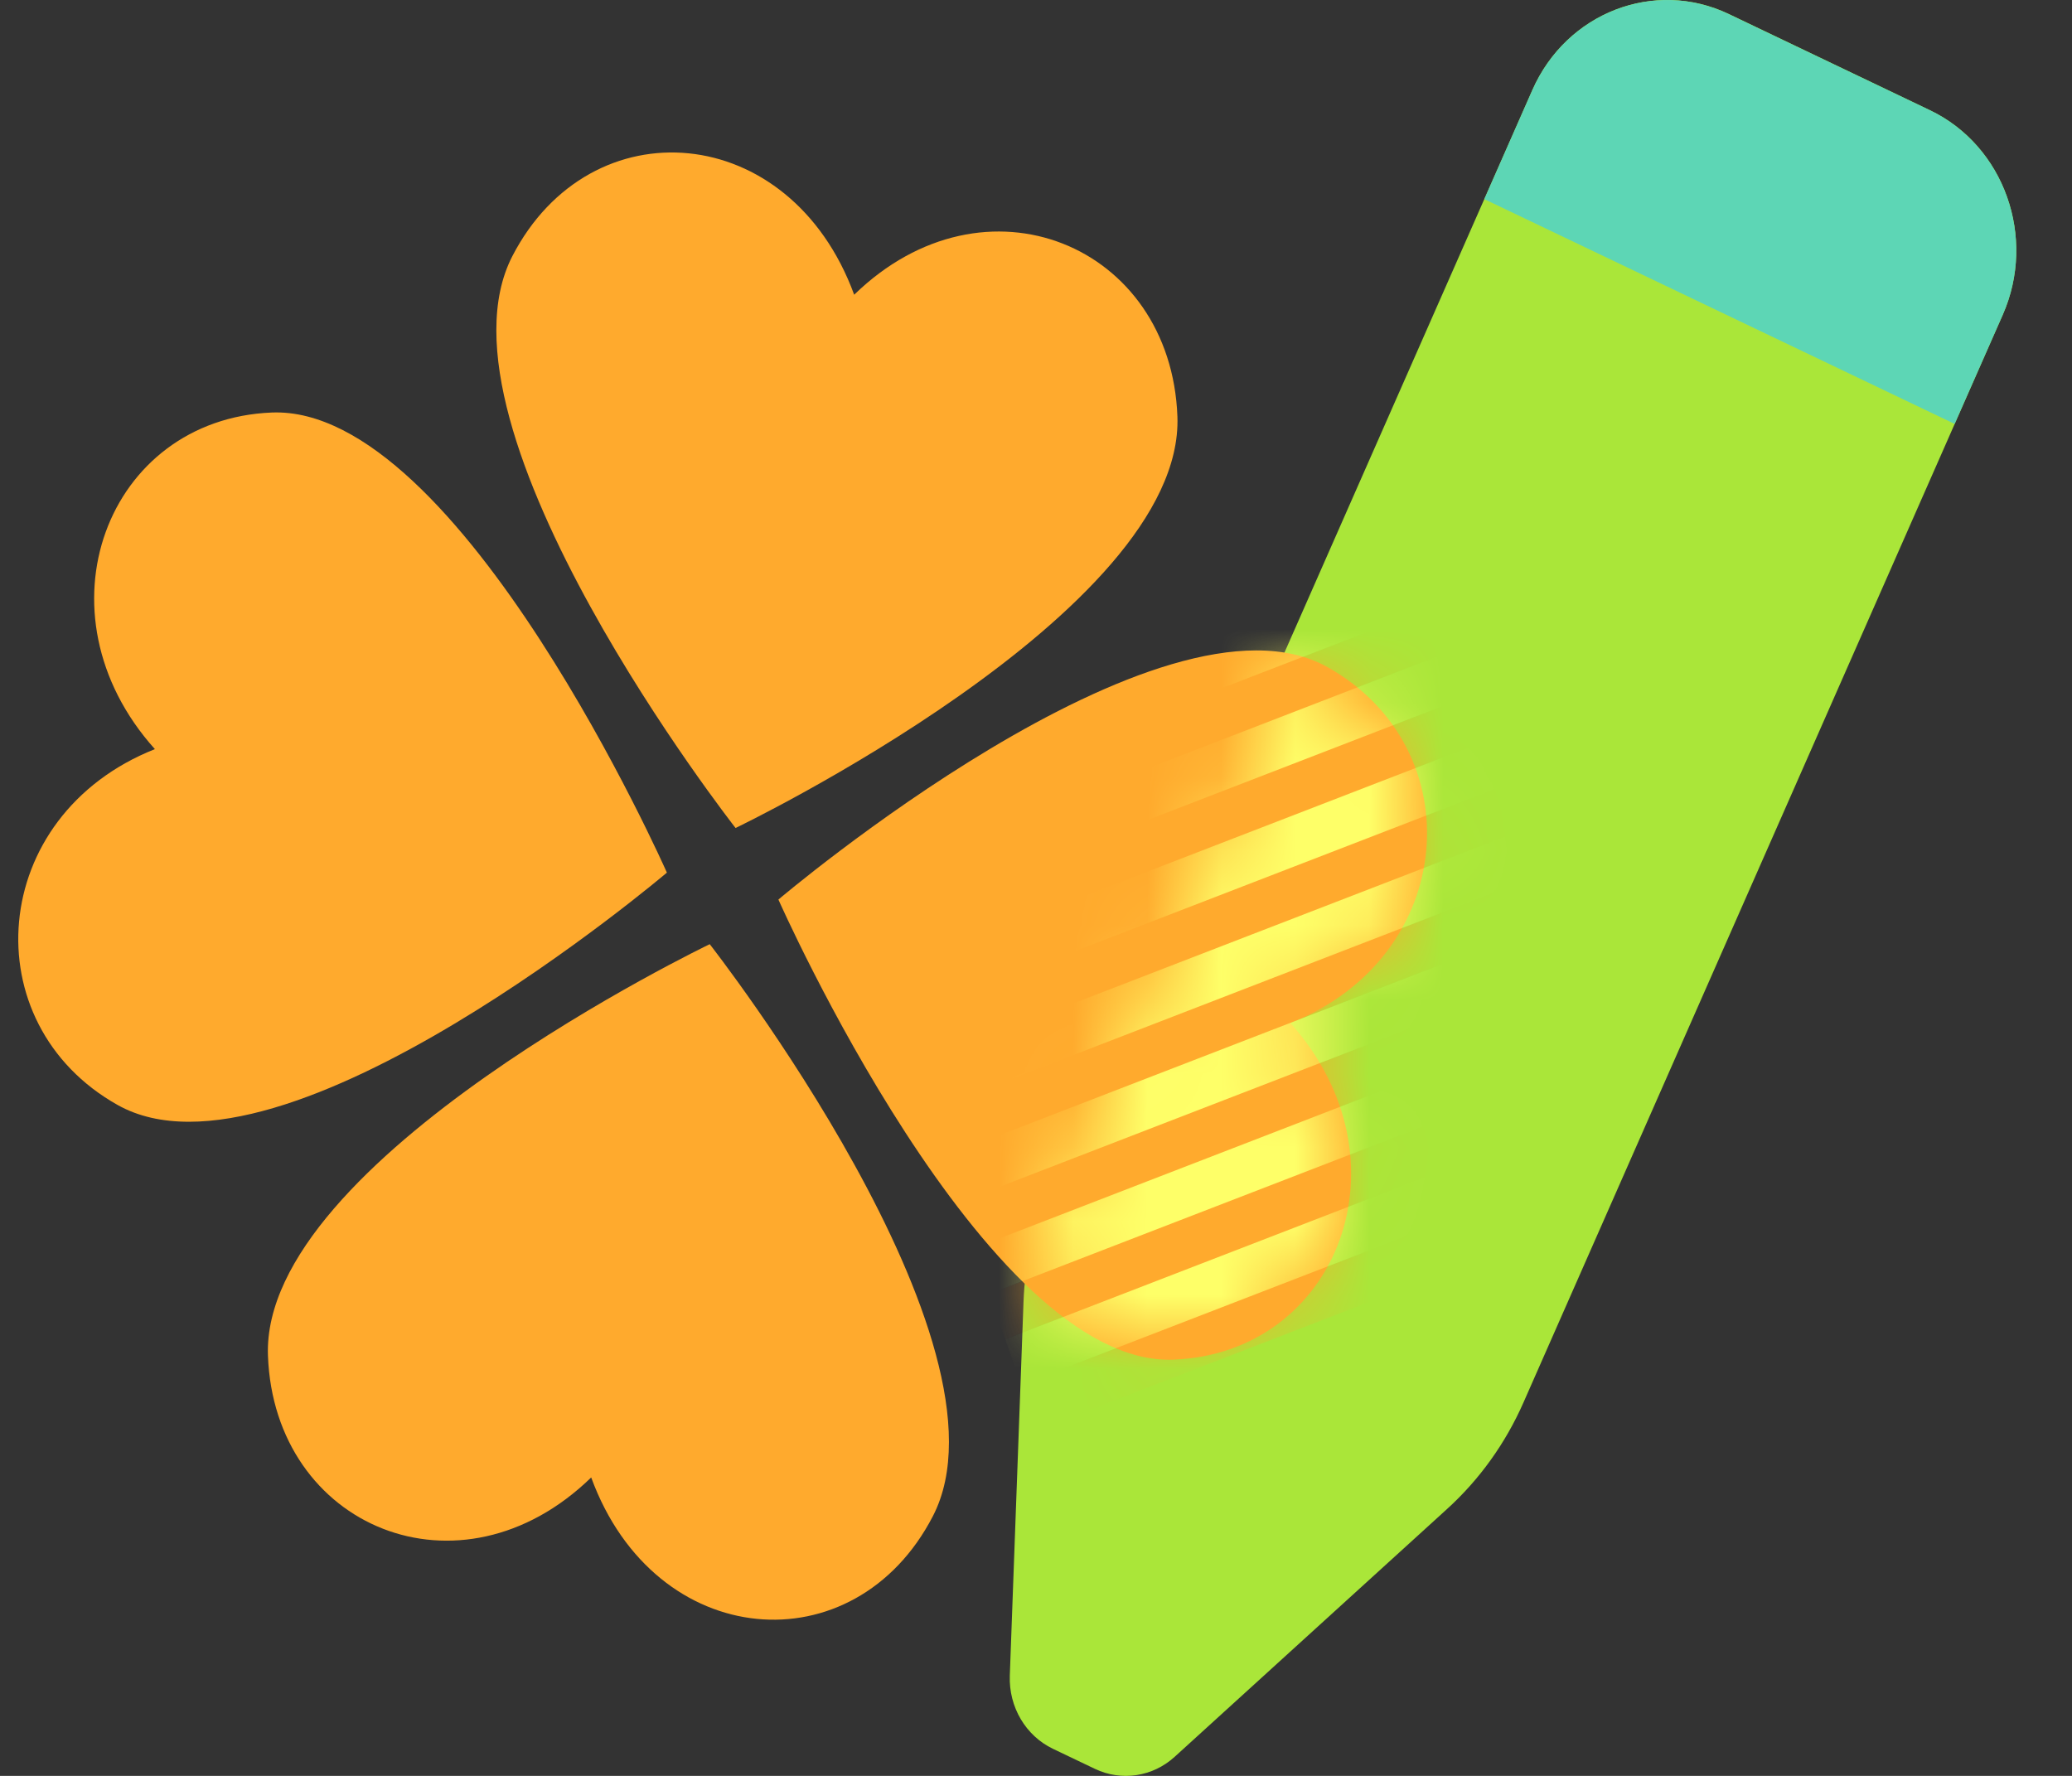 <svg width="28" height="24" viewBox="0 0 28 24" fill="none" xmlns="http://www.w3.org/2000/svg">
<rect x="0" y="0" width="28" height="24" fill="#333333" stroke="none"/>
<g clip-path="url(#clip0_797_7994)">
<path d="M27.064 4.255L20.587 18.955C20.344 19.506 19.992 19.997 19.553 20.395L15.873 23.743C15.576 24.013 15.154 24.076 14.796 23.905L14.229 23.634C13.861 23.458 13.631 23.069 13.646 22.646L13.831 17.602C13.851 17.041 13.977 16.489 14.203 15.978L20.708 1.216C21.169 0.169 22.358 -0.29 23.364 0.19L26.079 1.489C27.085 1.969 27.525 3.208 27.064 4.255Z" fill="#AAE639"/>
<path d="M27.064 4.255L26.414 5.729L20.058 2.691L20.708 1.216C21.169 0.17 22.358 -0.29 23.363 0.191L26.079 1.489C27.084 1.969 27.526 3.208 27.064 4.255Z" fill="#5DD6B5"/>
<path d="M15.858 18.375C18.084 18.286 19.091 15.67 17.438 13.826C19.702 12.927 19.901 10.115 17.94 9.016C15.697 7.759 10.519 12.157 10.519 12.157C10.519 12.157 13.313 18.477 15.858 18.375Z" fill="#FFAA2D"/>
<path d="M15.911 5.629C15.825 3.311 13.313 2.261 11.543 3.983C10.679 1.626 7.98 1.418 6.924 3.461C5.718 5.797 9.94 11.19 9.94 11.19C9.94 11.19 16.008 8.28 15.911 5.629Z" fill="#FFAA2D"/>
<mask id="mask0_797_7994" style="mask-type:luminance" maskUnits="userSpaceOnUse" x="13" y="8" width="7" height="11">
<mask id="mask1_797_7994" style="mask-type:luminance" maskUnits="userSpaceOnUse" x="13" y="8" width="7" height="11">
<path d="M17.438 13.826C19.091 15.67 18.083 18.286 15.859 18.375C15.188 18.402 14.498 17.982 13.849 17.349C13.892 16.876 14.012 16.412 14.203 15.979L17.358 8.82C17.567 8.854 17.763 8.918 17.94 9.017C19.901 10.116 19.702 12.927 17.439 13.827L17.438 13.826Z" fill="white"/>
</mask>
<g mask="url(#mask1_797_7994)">
<path d="M17.438 13.826C19.091 15.67 18.083 18.286 15.859 18.375C15.188 18.402 14.498 17.982 13.849 17.349C13.892 16.876 14.012 16.412 14.203 15.979L17.358 8.82C17.567 8.854 17.763 8.918 17.94 9.017C19.901 10.116 19.702 12.927 17.439 13.827L17.438 13.826Z" fill="white"/>
</g>
</mask>
<g mask="url(#mask0_797_7994)">
<path d="M23.202 15.082L13.802 18.714L14.021 19.327L23.421 15.695L23.202 15.082Z" fill="#FFAA2D"/>
<path d="M22.766 13.856L13.366 17.487L13.585 18.101L22.985 14.469L22.766 13.856Z" fill="#FFAA2D"/>
<path d="M22.329 12.63L12.929 16.262L13.148 16.875L22.547 13.243L22.329 12.63Z" fill="#FFAA2D"/>
<path d="M21.893 11.404L12.493 15.035L12.711 15.649L22.111 12.017L21.893 11.404Z" fill="#FFAA2D"/>
<path d="M21.456 10.178L12.056 13.809L12.274 14.422L21.674 10.791L21.456 10.178Z" fill="#FFAA2D"/>
<path d="M21.019 8.953L11.619 12.584L11.838 13.197L21.237 9.566L21.019 8.953Z" fill="#FFAA2D"/>
<path d="M20.582 7.727L11.183 11.358L11.401 11.971L20.801 8.34L20.582 7.727Z" fill="#FFAA2D"/>
<path d="M22.984 14.469L13.584 18.101L13.802 18.714L23.202 15.082L22.984 14.469Z" fill="#FEFF68"/>
<path d="M22.547 13.243L13.148 16.875L13.366 17.488L22.766 13.856L22.547 13.243Z" fill="#FEFF68"/>
<path d="M22.111 12.018L12.711 15.649L12.93 16.262L22.33 12.631L22.111 12.018Z" fill="#FEFF68"/>
<path d="M21.674 10.791L12.274 14.422L12.492 15.036L21.892 11.404L21.674 10.791Z" fill="#FEFF68"/>
<path d="M21.238 9.565L11.838 13.196L12.056 13.809L21.456 10.178L21.238 9.565Z" fill="#FEFF68"/>
<path d="M20.801 8.34L11.401 11.971L11.62 12.584L21.02 8.953L20.801 8.34Z" fill="#FEFF68"/>
<path d="M20.364 7.114L10.964 10.745L11.183 11.358L20.583 7.727L20.364 7.114Z" fill="#FEFF68"/>
</g>
<path d="M3.673 5.575C1.447 5.664 0.439 8.28 2.093 10.124C-0.171 11.023 -0.37 13.835 1.591 14.934C3.834 16.191 9.012 11.793 9.012 11.793C9.012 11.793 6.218 5.473 3.673 5.575Z" fill="#FFAA2D"/>
<path d="M3.621 18.321C3.706 20.639 6.218 21.689 7.989 19.967C8.852 22.324 11.551 22.532 12.607 20.489C13.813 18.153 9.591 12.76 9.591 12.76C9.591 12.76 3.523 15.67 3.621 18.321Z" fill="#FFAA2D"/>
</g>
<defs>
<clipPath id="clip0_797_7994">
<rect width="27" height="24" fill="white" transform="translate(0.247)"/>
</clipPath>
</defs>
</svg>
